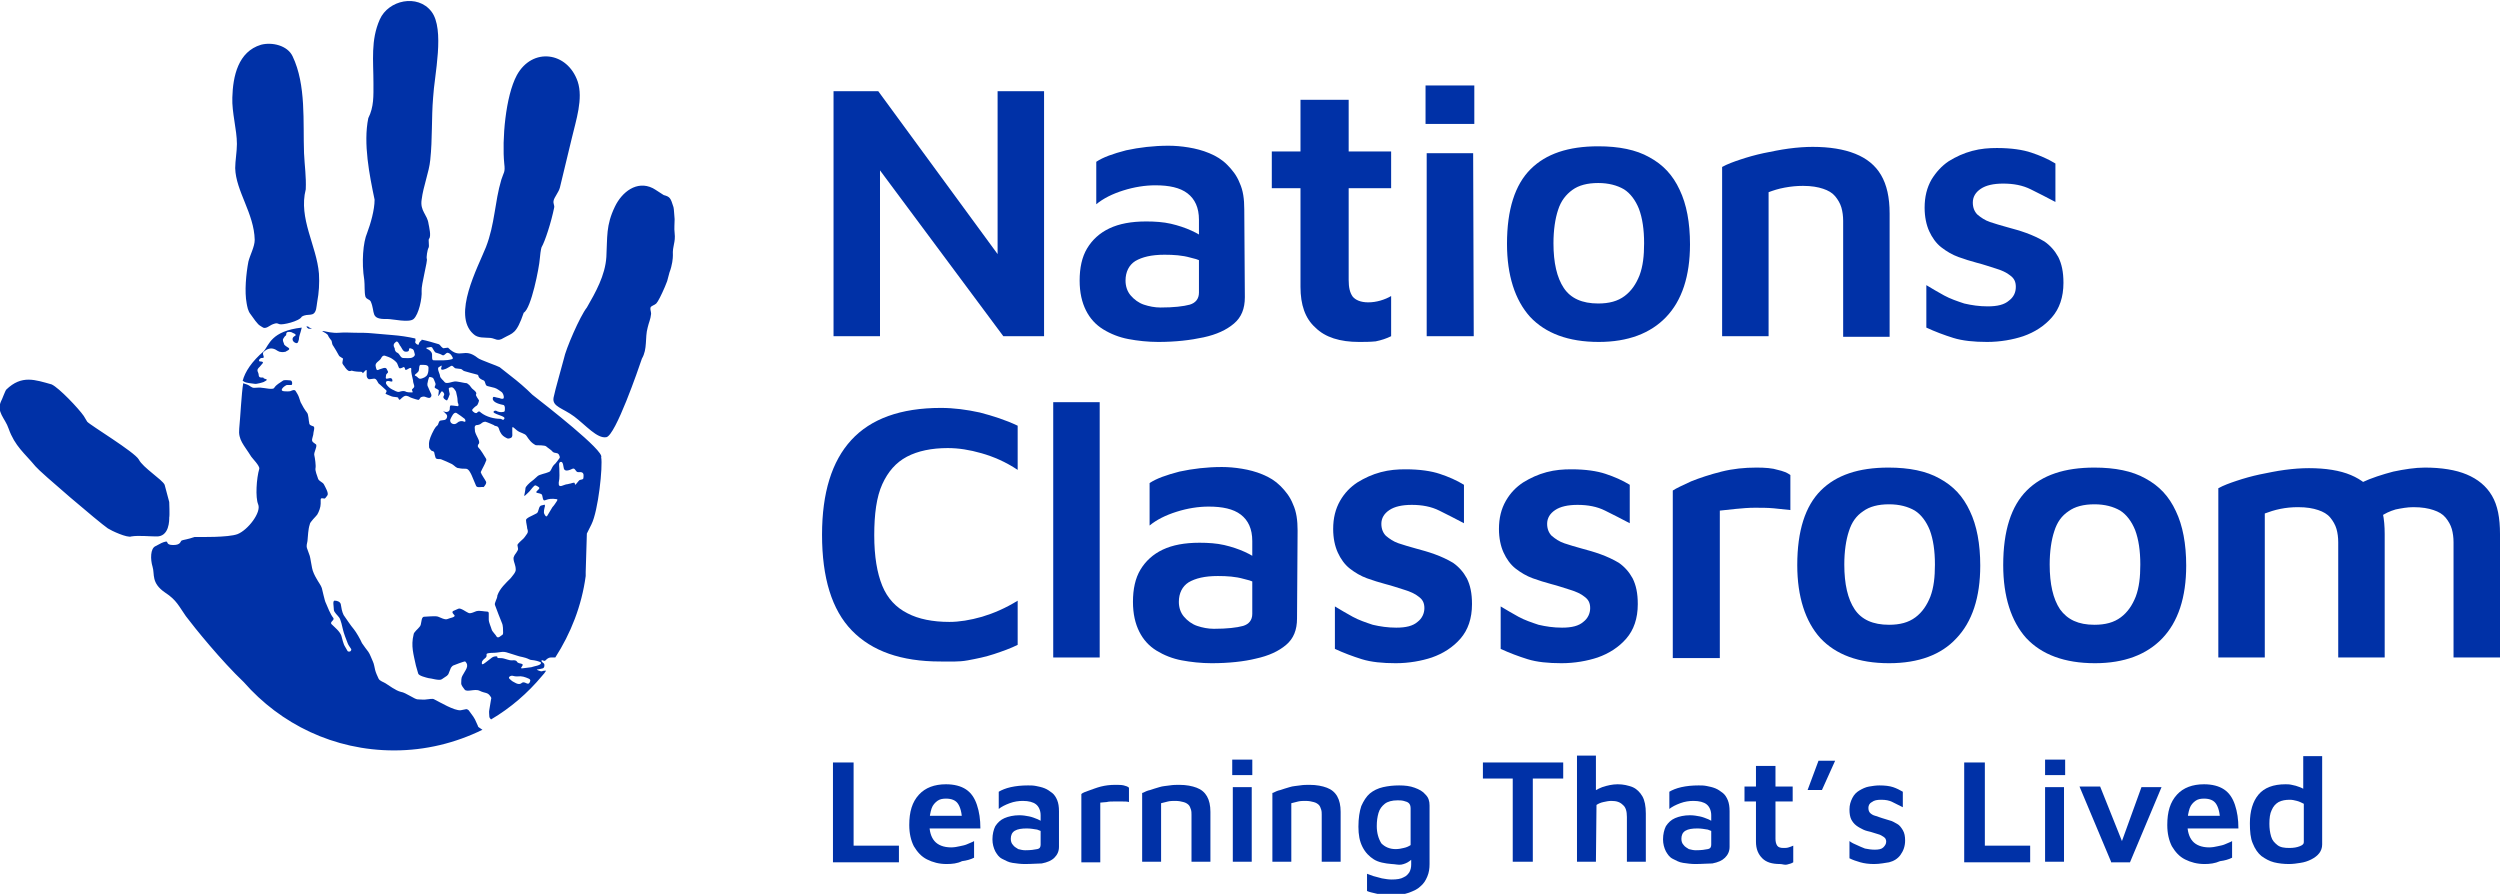 <svg width="179" height="64" viewBox="0 0 179 64" fill="none" xmlns="http://www.w3.org/2000/svg">
<g clip-path="url(#clip0_1310_1096)">
<path d="M59.64 61.7V54.593H61.118V60.549H64.363V61.741H59.64V61.7Z" fill="#0031A7"/>
<path d="M67.772 61.864C67.238 61.864 66.787 61.741 66.376 61.535C65.965 61.33 65.677 61.001 65.431 60.59C65.226 60.18 65.103 59.687 65.103 59.071C65.103 58.126 65.308 57.428 65.801 56.893C66.252 56.401 66.91 56.154 67.731 56.154C68.306 56.154 68.799 56.277 69.169 56.524C69.538 56.77 69.785 57.14 69.949 57.633C70.114 58.126 70.196 58.66 70.196 59.317H66.047L65.965 58.413H69.128L68.881 58.783C68.881 58.208 68.758 57.797 68.594 57.551C68.43 57.304 68.142 57.181 67.731 57.181C67.485 57.181 67.279 57.222 67.115 57.345C66.951 57.468 66.787 57.633 66.704 57.879C66.622 58.126 66.54 58.495 66.54 58.947C66.54 59.523 66.663 59.933 66.91 60.221C67.156 60.508 67.567 60.673 68.101 60.673C68.306 60.673 68.553 60.632 68.717 60.59C68.922 60.549 69.128 60.508 69.292 60.426C69.456 60.344 69.621 60.303 69.744 60.221V61.412C69.497 61.535 69.21 61.617 68.881 61.658C68.553 61.823 68.183 61.864 67.772 61.864Z" fill="#0031A7"/>
<path d="M73.359 61.864C73.071 61.864 72.784 61.823 72.496 61.782C72.209 61.741 72.003 61.617 71.757 61.494C71.51 61.371 71.387 61.166 71.264 60.96C71.141 60.714 71.059 60.426 71.059 60.098C71.059 59.728 71.141 59.399 71.264 59.153C71.428 58.906 71.634 58.701 71.921 58.578C72.209 58.454 72.578 58.372 72.989 58.372C73.236 58.372 73.482 58.413 73.687 58.454C73.893 58.495 74.098 58.578 74.303 58.66C74.468 58.742 74.632 58.824 74.755 58.906L74.837 59.646C74.673 59.563 74.509 59.481 74.262 59.399C74.016 59.358 73.769 59.317 73.523 59.317C73.153 59.317 72.866 59.358 72.66 59.481C72.455 59.605 72.373 59.81 72.373 60.056C72.373 60.221 72.414 60.385 72.537 60.508C72.619 60.632 72.784 60.714 72.907 60.796C73.071 60.837 73.236 60.878 73.4 60.878C73.811 60.878 74.057 60.837 74.262 60.796C74.468 60.755 74.509 60.632 74.509 60.467V58.372C74.509 58.044 74.386 57.756 74.18 57.592C73.975 57.428 73.646 57.345 73.236 57.345C72.948 57.345 72.619 57.386 72.291 57.51C71.962 57.633 71.716 57.756 71.51 57.92V56.688C71.716 56.565 72.003 56.442 72.373 56.359C72.743 56.277 73.153 56.236 73.605 56.236C73.811 56.236 73.975 56.236 74.18 56.277C74.386 56.318 74.591 56.359 74.796 56.442C75.002 56.524 75.166 56.647 75.33 56.77C75.495 56.894 75.618 57.099 75.7 57.304C75.782 57.51 75.823 57.756 75.823 58.085V60.632C75.823 60.96 75.7 61.207 75.495 61.412C75.289 61.617 75.002 61.741 74.591 61.823C74.344 61.823 73.893 61.864 73.359 61.864Z" fill="#0031A7"/>
<path d="M77.425 61.7V56.852C77.507 56.77 77.712 56.688 77.959 56.606C78.205 56.524 78.493 56.401 78.821 56.318C79.15 56.236 79.478 56.195 79.848 56.195C80.094 56.195 80.3 56.195 80.464 56.236C80.628 56.277 80.752 56.318 80.834 56.401V57.428C80.711 57.386 80.546 57.386 80.341 57.386C80.177 57.386 79.971 57.386 79.766 57.386C79.561 57.386 79.396 57.386 79.232 57.428C79.068 57.428 78.903 57.468 78.78 57.468V61.741H77.425V61.7Z" fill="#0031A7"/>
<path d="M81.82 56.77C81.984 56.688 82.148 56.606 82.353 56.565C82.559 56.483 82.764 56.442 83.011 56.359C83.257 56.277 83.504 56.277 83.75 56.236C83.996 56.195 84.243 56.195 84.448 56.195C84.941 56.195 85.352 56.277 85.68 56.401C86.009 56.524 86.255 56.729 86.42 57.017C86.584 57.304 86.666 57.674 86.666 58.126V61.7H85.311V58.331C85.311 58.208 85.311 58.085 85.27 57.962C85.229 57.838 85.188 57.715 85.106 57.633C85.023 57.551 84.9 57.468 84.736 57.428C84.572 57.386 84.407 57.345 84.161 57.345C83.996 57.345 83.791 57.345 83.627 57.386C83.463 57.428 83.298 57.468 83.134 57.51V61.7H81.778V56.77H81.82Z" fill="#0031A7"/>
<path d="M88.228 55.497V54.388H89.665V55.497H88.228ZM88.269 61.7V56.359H89.624V61.7H88.269Z" fill="#0031A7"/>
<path d="M91.144 56.77C91.308 56.688 91.472 56.606 91.678 56.565C91.883 56.483 92.088 56.442 92.335 56.359C92.581 56.277 92.828 56.277 93.074 56.236C93.32 56.195 93.567 56.195 93.772 56.195C94.265 56.195 94.676 56.277 95.005 56.401C95.333 56.524 95.58 56.729 95.744 57.017C95.908 57.304 95.99 57.674 95.99 58.126V61.7H94.635V58.331C94.635 58.208 94.635 58.085 94.594 57.962C94.553 57.838 94.512 57.715 94.43 57.633C94.347 57.551 94.224 57.468 94.06 57.428C93.896 57.386 93.731 57.345 93.485 57.345C93.32 57.345 93.115 57.345 92.951 57.386C92.787 57.428 92.622 57.468 92.458 57.51V61.7H91.103V56.77H91.144Z" fill="#0031A7"/>
<path d="M99.645 61.864C99.152 61.823 98.7 61.741 98.372 61.535C98.043 61.33 97.756 61.042 97.55 60.632C97.345 60.221 97.263 59.769 97.263 59.194C97.263 58.578 97.345 58.085 97.468 57.715C97.632 57.345 97.838 57.017 98.084 56.811C98.331 56.606 98.659 56.442 99.029 56.359C99.398 56.277 99.768 56.236 100.179 56.236C100.59 56.236 100.959 56.277 101.288 56.401C101.617 56.524 101.863 56.647 102.068 56.894C102.274 57.099 102.356 57.345 102.356 57.674V61.864C102.356 62.193 102.315 62.48 102.192 62.768C102.068 63.055 101.945 63.261 101.699 63.466C101.493 63.671 101.206 63.795 100.877 63.918C100.549 64.041 100.138 64.082 99.727 64.082C99.316 64.082 98.947 64.041 98.618 64C98.29 63.918 98.043 63.877 97.879 63.795V62.562C98.002 62.603 98.125 62.644 98.331 62.727C98.536 62.768 98.741 62.85 98.947 62.891C99.193 62.932 99.398 62.973 99.645 62.973C100.015 62.973 100.302 62.932 100.508 62.809C100.713 62.727 100.836 62.562 100.918 62.439C101 62.275 101.041 62.11 101.041 61.905V61.042L101.37 61.289C101.247 61.412 101.083 61.535 100.918 61.658C100.754 61.782 100.549 61.864 100.343 61.905C100.138 61.946 99.85 61.864 99.645 61.864ZM99.933 60.796C100.138 60.796 100.343 60.755 100.508 60.714C100.713 60.673 100.877 60.59 101 60.508V57.879C101 57.715 100.959 57.592 100.877 57.51C100.795 57.428 100.672 57.386 100.508 57.345C100.343 57.304 100.22 57.304 100.056 57.304C99.686 57.304 99.358 57.386 99.152 57.551C98.947 57.715 98.782 57.92 98.7 58.208C98.618 58.495 98.577 58.783 98.577 59.153C98.577 59.646 98.7 60.056 98.906 60.385C99.152 60.632 99.481 60.796 99.933 60.796Z" fill="#0031A7"/>
<path d="M108.312 61.7V55.743H106.176V54.593H111.926V55.743H109.749V61.7H108.312Z" fill="#0031A7"/>
<path d="M112.912 61.7V54.1H114.268V57.222L113.775 56.894C114.062 56.688 114.391 56.483 114.719 56.359C115.089 56.236 115.459 56.154 115.828 56.154C116.239 56.154 116.568 56.236 116.896 56.359C117.184 56.483 117.43 56.729 117.595 57.017C117.759 57.304 117.841 57.715 117.841 58.249V61.7H116.486V58.495C116.486 58.085 116.403 57.797 116.198 57.633C115.993 57.428 115.746 57.345 115.377 57.345C115.171 57.345 115.007 57.386 114.802 57.428C114.596 57.469 114.432 57.551 114.309 57.633L114.268 61.7H112.912Z" fill="#0031A7"/>
<path d="M121.374 61.864C121.086 61.864 120.799 61.823 120.511 61.782C120.224 61.741 120.018 61.617 119.772 61.494C119.525 61.371 119.402 61.166 119.279 60.96C119.156 60.714 119.073 60.426 119.073 60.098C119.073 59.728 119.156 59.399 119.279 59.153C119.443 58.906 119.648 58.701 119.936 58.578C120.224 58.454 120.593 58.372 121.004 58.372C121.25 58.372 121.497 58.413 121.702 58.454C121.908 58.495 122.113 58.578 122.318 58.66C122.483 58.742 122.647 58.824 122.77 58.906L122.852 59.646C122.688 59.563 122.524 59.481 122.277 59.399C122.031 59.358 121.784 59.317 121.538 59.317C121.168 59.317 120.881 59.358 120.675 59.481C120.47 59.605 120.388 59.81 120.388 60.056C120.388 60.221 120.429 60.385 120.552 60.508C120.634 60.632 120.799 60.714 120.922 60.796C121.086 60.837 121.25 60.878 121.415 60.878C121.825 60.878 122.072 60.837 122.277 60.796C122.483 60.755 122.524 60.632 122.524 60.467V58.372C122.524 58.044 122.4 57.756 122.195 57.592C121.99 57.428 121.661 57.345 121.25 57.345C120.963 57.345 120.634 57.386 120.306 57.51C119.977 57.633 119.731 57.756 119.525 57.92V56.688C119.731 56.565 120.018 56.442 120.388 56.359C120.757 56.277 121.168 56.236 121.62 56.236C121.825 56.236 121.99 56.236 122.195 56.277C122.4 56.318 122.606 56.359 122.811 56.442C123.017 56.524 123.181 56.647 123.345 56.77C123.509 56.894 123.633 57.099 123.715 57.304C123.797 57.51 123.838 57.756 123.838 58.085V60.632C123.838 60.96 123.715 61.207 123.509 61.412C123.304 61.617 123.017 61.741 122.606 61.823C122.318 61.823 121.866 61.864 121.374 61.864Z" fill="#0031A7"/>
<path d="M127.452 61.864C126.877 61.864 126.467 61.741 126.179 61.453C125.891 61.166 125.727 60.796 125.727 60.262V57.386H124.906V56.318H125.727V54.84H127.124V56.318H128.356V57.386H127.124V60.056C127.124 60.262 127.165 60.426 127.247 60.549C127.329 60.673 127.493 60.714 127.699 60.714C127.822 60.714 127.945 60.714 128.068 60.673C128.192 60.632 128.315 60.59 128.397 60.549V61.741C128.274 61.823 128.109 61.864 127.945 61.905C127.781 61.946 127.617 61.864 127.452 61.864Z" fill="#0031A7"/>
<path d="M129.424 56.565L130.204 54.47H131.395L130.451 56.565H129.424Z" fill="#0031A7"/>
<path d="M134.188 61.864C133.818 61.864 133.49 61.823 133.202 61.741C132.915 61.658 132.668 61.576 132.422 61.453V60.221C132.586 60.344 132.75 60.426 132.956 60.508C133.12 60.59 133.326 60.673 133.531 60.755C133.736 60.796 133.983 60.837 134.229 60.837C134.517 60.837 134.722 60.796 134.845 60.673C134.968 60.549 135.051 60.426 135.051 60.262C135.051 60.139 135.01 60.015 134.886 59.933C134.763 59.851 134.64 59.769 134.476 59.728C134.311 59.687 134.106 59.605 133.942 59.563C133.777 59.523 133.572 59.481 133.408 59.399C133.243 59.317 133.079 59.235 132.915 59.112C132.75 58.988 132.627 58.824 132.545 58.66C132.463 58.495 132.422 58.249 132.422 57.962C132.422 57.633 132.504 57.386 132.627 57.14C132.75 56.894 132.915 56.729 133.12 56.606C133.326 56.483 133.572 56.359 133.818 56.318C134.065 56.277 134.311 56.236 134.558 56.236C134.968 56.236 135.297 56.277 135.543 56.359C135.79 56.442 136.036 56.565 136.242 56.688V57.797C135.995 57.674 135.749 57.551 135.502 57.428C135.256 57.304 135.01 57.263 134.681 57.263C134.393 57.263 134.188 57.304 134.024 57.428C133.859 57.51 133.777 57.674 133.777 57.838C133.777 58.003 133.818 58.126 133.901 58.208C133.983 58.29 134.106 58.372 134.27 58.413C134.434 58.454 134.599 58.537 134.763 58.578C134.927 58.619 135.133 58.701 135.297 58.742C135.502 58.783 135.667 58.906 135.831 58.988C135.995 59.071 136.119 59.235 136.242 59.44C136.365 59.646 136.406 59.892 136.406 60.18C136.406 60.59 136.283 60.919 136.077 61.207C135.872 61.494 135.585 61.658 135.256 61.741C134.968 61.782 134.599 61.864 134.188 61.864Z" fill="#0031A7"/>
<path d="M140.637 61.7V54.593H142.115V60.549H145.36V61.741H140.637V61.7Z" fill="#0031A7"/>
<path d="M146.428 55.497V54.388H147.865V55.497H146.428ZM146.428 61.7V56.359H147.783V61.7H146.428Z" fill="#0031A7"/>
<path d="M151.152 61.7L148.893 56.318H150.371L152.096 60.632L151.768 60.673L153.329 56.359H154.766L152.507 61.741H151.152V61.7Z" fill="#0031A7"/>
<path d="M157.847 61.864C157.313 61.864 156.861 61.741 156.45 61.535C156.039 61.33 155.752 61.001 155.505 60.59C155.3 60.18 155.177 59.687 155.177 59.071C155.177 58.126 155.382 57.428 155.875 56.893C156.327 56.401 156.984 56.154 157.806 56.154C158.381 56.154 158.874 56.277 159.243 56.524C159.613 56.77 159.859 57.14 160.024 57.633C160.188 58.126 160.27 58.66 160.27 59.317H156.122L156.039 58.413H159.202L158.956 58.783C158.956 58.208 158.832 57.797 158.668 57.551C158.504 57.304 158.216 57.181 157.806 57.181C157.559 57.181 157.354 57.222 157.189 57.345C157.025 57.468 156.861 57.633 156.779 57.879C156.697 58.126 156.614 58.495 156.614 58.947C156.614 59.523 156.738 59.933 156.984 60.221C157.231 60.508 157.641 60.673 158.175 60.673C158.381 60.673 158.627 60.632 158.791 60.59C158.997 60.549 159.202 60.508 159.366 60.426C159.531 60.344 159.695 60.303 159.818 60.221V61.412C159.572 61.535 159.284 61.617 158.956 61.658C158.586 61.823 158.216 61.864 157.847 61.864Z" fill="#0031A7"/>
<path d="M163.885 61.864C163.515 61.864 163.145 61.823 162.817 61.741C162.488 61.658 162.201 61.494 161.913 61.289C161.667 61.083 161.461 60.796 161.297 60.385C161.133 60.015 161.092 59.523 161.092 58.947C161.092 58.085 161.297 57.386 161.708 56.894C162.119 56.401 162.776 56.154 163.638 56.154C163.762 56.154 163.926 56.154 164.09 56.195C164.296 56.236 164.46 56.277 164.665 56.359C164.871 56.442 165.035 56.524 165.199 56.688L164.912 57.14V54.141H166.267V60.467C166.267 60.714 166.185 60.919 166.062 61.083C165.939 61.248 165.733 61.412 165.487 61.535C165.24 61.658 164.994 61.741 164.706 61.782C164.46 61.823 164.172 61.864 163.885 61.864ZM163.926 60.714C164.213 60.714 164.46 60.673 164.665 60.59C164.871 60.508 164.953 60.426 164.953 60.303V57.551C164.788 57.468 164.624 57.386 164.46 57.345C164.296 57.304 164.131 57.263 163.967 57.263C163.638 57.263 163.392 57.304 163.145 57.428C162.94 57.551 162.776 57.715 162.653 58.003C162.529 58.249 162.488 58.578 162.488 58.988C162.488 59.317 162.529 59.605 162.612 59.892C162.694 60.18 162.858 60.344 163.063 60.508C163.269 60.673 163.556 60.714 163.926 60.714Z" fill="#0031A7"/>
<path d="M59.681 24.072V6.531H62.884L72.455 19.594L71.428 21.689V6.531H74.755V24.072H71.838L62.063 10.927L63.008 9.325V24.072H59.681Z" fill="#0031A7"/>
<path d="M82.929 24.483C82.189 24.483 81.45 24.401 80.793 24.277C80.136 24.154 79.52 23.908 78.986 23.579C78.452 23.25 78.041 22.799 77.754 22.223C77.466 21.648 77.302 20.95 77.302 20.087C77.302 19.184 77.466 18.403 77.836 17.787C78.205 17.171 78.739 16.678 79.438 16.349C80.136 16.02 80.998 15.856 82.066 15.856C82.682 15.856 83.299 15.897 83.832 16.02C84.367 16.144 84.859 16.308 85.311 16.514C85.763 16.719 86.092 16.924 86.379 17.171L86.626 19.019C86.256 18.773 85.804 18.567 85.229 18.444C84.654 18.28 84.038 18.239 83.381 18.239C82.436 18.239 81.779 18.403 81.286 18.691C80.834 18.978 80.588 19.471 80.588 20.087C80.588 20.498 80.711 20.868 80.957 21.155C81.204 21.443 81.532 21.689 81.902 21.813C82.272 21.936 82.682 22.018 83.093 22.018C84.038 22.018 84.736 21.936 85.188 21.813C85.599 21.689 85.845 21.402 85.845 20.95V15.733C85.845 14.87 85.558 14.254 85.024 13.843C84.49 13.433 83.709 13.268 82.724 13.268C81.984 13.268 81.204 13.392 80.423 13.638C79.643 13.884 78.986 14.213 78.493 14.624V11.584C78.986 11.255 79.684 11.009 80.629 10.762C81.573 10.557 82.6 10.434 83.668 10.434C84.12 10.434 84.613 10.475 85.106 10.557C85.599 10.639 86.092 10.762 86.585 10.968C87.077 11.173 87.488 11.42 87.858 11.79C88.227 12.159 88.556 12.57 88.761 13.104C89.008 13.638 89.09 14.254 89.09 14.994L89.131 21.279C89.131 22.1 88.885 22.716 88.351 23.168C87.817 23.62 87.118 23.949 86.174 24.154C85.229 24.359 84.161 24.483 82.929 24.483Z" fill="#0031A7"/>
<path d="M97.305 24.483C95.949 24.483 94.881 24.154 94.183 23.456C93.444 22.799 93.115 21.813 93.115 20.539V13.474H91.061V10.845H93.115V7.148H96.565V10.845H99.605V13.474H96.565V20.046C96.565 20.58 96.648 20.95 96.853 21.238C97.058 21.484 97.428 21.648 97.962 21.648C98.249 21.648 98.537 21.607 98.825 21.525C99.112 21.443 99.4 21.32 99.605 21.196V24.072C99.276 24.236 98.907 24.359 98.496 24.442C98.085 24.483 97.674 24.483 97.305 24.483Z" fill="#0031A7"/>
<path d="M102.069 8.873V6.121H105.561V8.873H102.069ZM102.151 24.072V10.968H105.478L105.52 24.072H102.151Z" fill="#0031A7"/>
<path d="M114.473 24.483C112.296 24.483 110.653 23.866 109.544 22.675C108.476 21.484 107.901 19.718 107.901 17.458C107.901 14.994 108.476 13.227 109.585 12.118C110.694 11.009 112.296 10.475 114.432 10.475C115.911 10.475 117.143 10.721 118.088 11.255C119.074 11.79 119.772 12.529 120.265 13.597C120.758 14.624 121.004 15.938 121.004 17.499C121.004 19.759 120.429 21.525 119.279 22.716C118.17 23.866 116.568 24.483 114.473 24.483ZM114.432 21.73C115.213 21.73 115.829 21.566 116.322 21.196C116.814 20.827 117.143 20.334 117.389 19.718C117.636 19.06 117.718 18.321 117.718 17.417C117.718 16.431 117.595 15.61 117.348 14.953C117.102 14.336 116.732 13.843 116.28 13.556C115.788 13.268 115.171 13.104 114.432 13.104C113.652 13.104 113.036 13.268 112.584 13.597C112.132 13.925 111.762 14.377 111.557 15.035C111.352 15.651 111.228 16.472 111.228 17.417C111.228 18.814 111.475 19.882 111.968 20.621C112.461 21.361 113.282 21.73 114.432 21.73Z" fill="#0031A7"/>
<path d="M123.304 11.954C123.673 11.748 124.125 11.584 124.618 11.42C125.111 11.255 125.686 11.091 126.261 10.968C126.877 10.845 127.452 10.721 128.068 10.639C128.684 10.557 129.259 10.516 129.793 10.516C130.985 10.516 132.011 10.68 132.833 11.009C133.654 11.338 134.27 11.831 134.681 12.529C135.092 13.227 135.297 14.131 135.297 15.281V24.113H131.97V15.815C131.97 15.486 131.929 15.158 131.847 14.87C131.765 14.583 131.601 14.295 131.395 14.049C131.19 13.802 130.902 13.638 130.533 13.515C130.163 13.392 129.711 13.309 129.095 13.309C128.643 13.309 128.233 13.35 127.781 13.433C127.329 13.515 126.959 13.638 126.631 13.761V24.072H123.304V11.954Z" fill="#0031A7"/>
<path d="M142.28 24.483C141.335 24.483 140.514 24.401 139.856 24.195C139.199 23.99 138.542 23.743 137.926 23.456V20.416C138.337 20.662 138.747 20.909 139.199 21.155C139.651 21.402 140.144 21.566 140.637 21.73C141.171 21.854 141.705 21.936 142.321 21.936C143.019 21.936 143.512 21.813 143.841 21.525C144.169 21.279 144.333 20.95 144.333 20.539C144.333 20.169 144.21 19.923 143.923 19.718C143.676 19.512 143.307 19.348 142.896 19.225C142.485 19.101 142.033 18.937 141.54 18.814C141.089 18.691 140.678 18.567 140.226 18.403C139.774 18.239 139.364 17.992 138.994 17.705C138.624 17.417 138.337 17.006 138.131 16.555C137.926 16.103 137.803 15.528 137.803 14.87C137.803 14.09 137.967 13.433 138.296 12.857C138.624 12.323 139.035 11.872 139.528 11.543C140.062 11.214 140.596 10.968 141.212 10.804C141.828 10.639 142.403 10.598 142.978 10.598C144.005 10.598 144.826 10.721 145.442 10.927C146.059 11.132 146.634 11.379 147.168 11.707V14.46C146.551 14.131 145.976 13.843 145.401 13.556C144.826 13.268 144.169 13.145 143.43 13.145C142.732 13.145 142.198 13.268 141.828 13.515C141.458 13.761 141.253 14.09 141.253 14.501C141.253 14.87 141.376 15.158 141.582 15.363C141.828 15.569 142.115 15.774 142.485 15.897C142.855 16.02 143.266 16.144 143.717 16.267C144.169 16.39 144.621 16.514 145.073 16.678C145.525 16.842 145.976 17.047 146.387 17.294C146.798 17.581 147.127 17.951 147.373 18.403C147.619 18.896 147.743 19.471 147.743 20.252C147.743 21.279 147.455 22.1 146.921 22.716C146.387 23.332 145.689 23.784 144.867 24.072C144.128 24.318 143.224 24.483 142.28 24.483Z" fill="#0031A7"/>
<path d="M67.32 47.363C64.527 47.363 62.432 46.624 60.994 45.145C59.557 43.666 58.858 41.366 58.858 38.285C58.858 35.286 59.557 33.027 60.953 31.507C62.35 29.987 64.486 29.207 67.361 29.207C68.305 29.207 69.209 29.33 70.154 29.535C71.098 29.782 72.002 30.069 72.865 30.48V33.643C72.002 33.068 71.139 32.698 70.277 32.452C69.414 32.205 68.634 32.082 67.854 32.082C66.704 32.082 65.718 32.288 64.937 32.698C64.157 33.109 63.582 33.766 63.171 34.67C62.76 35.574 62.596 36.806 62.596 38.326C62.596 39.846 62.801 41.037 63.171 41.941C63.541 42.845 64.157 43.502 64.978 43.913C65.759 44.324 66.786 44.529 67.977 44.529C68.675 44.529 69.456 44.406 70.318 44.159C71.139 43.913 72.002 43.543 72.865 43.009V46.172C72.372 46.419 71.797 46.624 71.181 46.829C70.564 47.035 69.948 47.158 69.291 47.281C68.634 47.404 67.936 47.363 67.32 47.363Z" fill="#0031A7"/>
<path d="M78.738 47.076H75.411V28.796H78.738V47.076Z" fill="#0031A7"/>
<path d="M86.747 47.486C86.008 47.486 85.269 47.404 84.611 47.281C83.954 47.158 83.338 46.911 82.804 46.583C82.27 46.254 81.859 45.802 81.572 45.227C81.284 44.652 81.12 43.954 81.12 43.091C81.12 42.187 81.284 41.407 81.654 40.791C82.024 40.175 82.558 39.682 83.256 39.353C83.954 39.024 84.817 38.86 85.885 38.86C86.501 38.86 87.117 38.901 87.651 39.024C88.185 39.148 88.678 39.312 89.129 39.517C89.581 39.723 89.91 39.928 90.197 40.175L90.444 42.023C90.074 41.777 89.622 41.571 89.047 41.448C88.472 41.284 87.856 41.243 87.199 41.243C86.254 41.243 85.597 41.407 85.104 41.694C84.653 41.982 84.406 42.475 84.406 43.091C84.406 43.502 84.529 43.872 84.776 44.159C85.022 44.447 85.351 44.693 85.72 44.816C86.09 44.94 86.501 45.022 86.912 45.022C87.856 45.022 88.555 44.94 89.006 44.816C89.417 44.693 89.663 44.406 89.663 43.954V38.737C89.663 37.874 89.376 37.258 88.842 36.847C88.308 36.437 87.528 36.272 86.542 36.272C85.802 36.272 85.022 36.395 84.242 36.642C83.461 36.888 82.804 37.217 82.311 37.628V34.588C82.804 34.259 83.502 34.013 84.447 33.766C85.392 33.561 86.419 33.438 87.487 33.438C87.938 33.438 88.431 33.479 88.924 33.561C89.417 33.643 89.91 33.766 90.403 33.972C90.896 34.177 91.306 34.424 91.676 34.793C92.046 35.163 92.374 35.574 92.58 36.108C92.826 36.642 92.908 37.258 92.908 37.997L92.867 44.282C92.867 45.104 92.621 45.72 92.087 46.172C91.553 46.624 90.855 46.953 89.91 47.158C89.088 47.363 87.98 47.486 86.747 47.486Z" fill="#0031A7"/>
<path d="M99.932 47.486C98.988 47.486 98.166 47.404 97.509 47.199C96.852 46.994 96.195 46.747 95.579 46.46V43.42C95.989 43.666 96.4 43.913 96.852 44.159C97.304 44.406 97.796 44.57 98.289 44.734C98.823 44.858 99.357 44.94 99.973 44.94C100.672 44.94 101.165 44.816 101.493 44.529C101.822 44.282 101.986 43.913 101.986 43.543C101.986 43.173 101.863 42.927 101.575 42.721C101.329 42.516 100.959 42.352 100.548 42.228C100.138 42.105 99.686 41.941 99.193 41.818C98.741 41.694 98.33 41.571 97.879 41.407C97.427 41.243 97.016 40.996 96.646 40.709C96.277 40.421 95.989 40.01 95.784 39.558C95.579 39.107 95.455 38.532 95.455 37.874C95.455 37.094 95.62 36.437 95.948 35.861C96.277 35.286 96.688 34.876 97.18 34.547C97.714 34.218 98.248 33.972 98.864 33.807C99.481 33.643 100.056 33.602 100.631 33.602C101.657 33.602 102.479 33.725 103.095 33.931C103.711 34.136 104.286 34.383 104.82 34.711V37.463C104.204 37.135 103.629 36.847 103.054 36.56C102.479 36.272 101.822 36.149 101.082 36.149C100.384 36.149 99.85 36.272 99.481 36.519C99.111 36.765 98.905 37.094 98.905 37.505C98.905 37.874 99.029 38.162 99.234 38.367C99.481 38.572 99.768 38.778 100.138 38.901C100.507 39.024 100.918 39.148 101.37 39.271C101.822 39.394 102.274 39.517 102.725 39.682C103.177 39.846 103.629 40.051 104.04 40.298C104.45 40.585 104.779 40.955 105.025 41.407C105.272 41.9 105.395 42.475 105.395 43.255C105.395 44.282 105.108 45.104 104.574 45.72C104.04 46.336 103.341 46.788 102.52 47.076C101.781 47.322 100.877 47.486 99.932 47.486Z" fill="#0031A7"/>
<path d="M111.802 47.486C110.858 47.486 110.036 47.404 109.379 47.199C108.722 46.994 108.065 46.747 107.448 46.46V43.42C107.859 43.666 108.27 43.913 108.722 44.159C109.174 44.406 109.666 44.57 110.159 44.734C110.693 44.858 111.227 44.94 111.843 44.94C112.542 44.94 113.034 44.816 113.363 44.529C113.692 44.282 113.856 43.913 113.856 43.543C113.856 43.173 113.733 42.927 113.445 42.721C113.199 42.516 112.829 42.352 112.418 42.228C112.008 42.105 111.556 41.941 111.063 41.818C110.611 41.694 110.2 41.571 109.749 41.407C109.297 41.243 108.886 40.996 108.516 40.709C108.147 40.421 107.859 40.01 107.654 39.558C107.448 39.107 107.325 38.532 107.325 37.874C107.325 37.094 107.489 36.437 107.818 35.861C108.147 35.286 108.557 34.876 109.05 34.547C109.584 34.218 110.118 33.972 110.734 33.807C111.35 33.643 111.925 33.602 112.501 33.602C113.527 33.602 114.349 33.725 114.965 33.931C115.581 34.136 116.156 34.383 116.69 34.711V37.463C116.074 37.135 115.499 36.847 114.924 36.56C114.349 36.272 113.692 36.149 112.952 36.149C112.254 36.149 111.72 36.272 111.35 36.519C110.981 36.765 110.775 37.094 110.775 37.505C110.775 37.874 110.899 38.162 111.104 38.367C111.35 38.572 111.638 38.778 112.008 38.901C112.377 39.024 112.788 39.148 113.24 39.271C113.692 39.394 114.143 39.517 114.595 39.682C115.047 39.846 115.499 40.051 115.91 40.298C116.32 40.585 116.649 40.955 116.895 41.407C117.142 41.9 117.265 42.475 117.265 43.255C117.265 44.282 116.978 45.104 116.444 45.72C115.91 46.336 115.211 46.788 114.39 47.076C113.651 47.322 112.747 47.486 111.802 47.486Z" fill="#0031A7"/>
<path d="M119.771 47.076V35.122C120.017 34.958 120.469 34.752 121.085 34.465C121.701 34.218 122.44 33.972 123.262 33.766C124.083 33.561 124.905 33.479 125.767 33.479C126.383 33.479 126.917 33.52 127.287 33.643C127.657 33.725 127.985 33.849 128.191 34.013V36.519C127.821 36.477 127.451 36.437 127 36.395C126.548 36.354 126.096 36.354 125.644 36.354C125.192 36.354 124.74 36.395 124.289 36.437C123.878 36.477 123.467 36.519 123.139 36.56V47.117H119.771V47.076Z" fill="#0031A7"/>
<path d="M135.255 47.486C133.079 47.486 131.436 46.87 130.327 45.679C129.259 44.488 128.684 42.721 128.684 40.462C128.684 37.997 129.259 36.231 130.368 35.122C131.477 34.013 133.079 33.479 135.214 33.479C136.693 33.479 137.925 33.725 138.87 34.259C139.856 34.793 140.554 35.533 141.047 36.601C141.54 37.628 141.786 38.942 141.786 40.503C141.786 42.763 141.211 44.529 140.061 45.72C138.993 46.87 137.391 47.486 135.255 47.486ZM135.255 44.734C136.036 44.734 136.652 44.57 137.145 44.2C137.638 43.831 137.966 43.338 138.213 42.721C138.459 42.064 138.541 41.325 138.541 40.421C138.541 39.435 138.418 38.614 138.172 37.956C137.925 37.34 137.556 36.847 137.104 36.56C136.611 36.272 135.995 36.108 135.255 36.108C134.475 36.108 133.859 36.272 133.407 36.601C132.914 36.929 132.586 37.381 132.38 38.038C132.175 38.655 132.052 39.476 132.052 40.421C132.052 41.818 132.298 42.886 132.791 43.625C133.284 44.365 134.105 44.734 135.255 44.734Z" fill="#0031A7"/>
<path d="M150.001 47.486C147.824 47.486 146.181 46.87 145.072 45.679C144.005 44.488 143.43 42.721 143.43 40.462C143.43 37.997 144.005 36.231 145.114 35.122C146.223 34.013 147.824 33.479 149.96 33.479C151.439 33.479 152.671 33.725 153.616 34.259C154.602 34.793 155.3 35.533 155.793 36.601C156.286 37.628 156.532 38.942 156.532 40.503C156.532 42.763 155.957 44.529 154.807 45.72C153.698 46.87 152.096 47.486 150.001 47.486ZM149.96 44.734C150.741 44.734 151.357 44.57 151.85 44.2C152.343 43.831 152.671 43.338 152.918 42.721C153.164 42.064 153.246 41.325 153.246 40.421C153.246 39.435 153.123 38.614 152.877 37.956C152.63 37.34 152.26 36.847 151.809 36.56C151.316 36.272 150.7 36.108 149.96 36.108C149.18 36.108 148.564 36.272 148.112 36.601C147.619 36.929 147.29 37.381 147.085 38.038C146.88 38.655 146.757 39.476 146.757 40.421C146.757 41.818 147.003 42.886 147.496 43.625C148.03 44.365 148.81 44.734 149.96 44.734Z" fill="#0031A7"/>
<path d="M170.744 38.244V47.076H167.417V38.819C167.417 38.49 167.376 38.162 167.293 37.874C167.211 37.587 167.047 37.299 166.842 37.053C166.636 36.806 166.349 36.642 165.979 36.519C165.609 36.395 165.158 36.313 164.542 36.313C164.09 36.313 163.679 36.354 163.268 36.437C162.857 36.519 162.488 36.642 162.159 36.765V47.076H158.832V34.958C159.202 34.752 159.654 34.588 160.147 34.424C160.639 34.259 161.215 34.095 161.79 33.972C162.406 33.849 162.981 33.725 163.597 33.643C164.213 33.561 164.788 33.52 165.322 33.52C166.513 33.52 167.54 33.684 168.32 34.013C169.101 34.342 169.717 34.834 170.128 35.533C170.579 36.231 170.744 37.135 170.744 38.244ZM167.17 35.738C167.745 35.245 168.361 34.876 169.101 34.547C169.799 34.218 170.579 33.972 171.36 33.766C172.14 33.602 172.921 33.479 173.619 33.479C174.81 33.479 175.837 33.643 176.617 33.972C177.398 34.3 178.014 34.793 178.424 35.492C178.835 36.19 179 37.094 179 38.244V47.076H175.673V38.819C175.673 38.49 175.631 38.162 175.549 37.874C175.467 37.587 175.303 37.299 175.097 37.053C174.892 36.806 174.605 36.642 174.235 36.519C173.865 36.395 173.413 36.313 172.797 36.313C172.346 36.313 171.935 36.395 171.524 36.477C171.113 36.601 170.744 36.765 170.415 37.012L167.17 35.738Z" fill="#0031A7"/>
<path d="M12.117 37.053C12.158 36.929 12.117 35.944 12.117 35.944L11.788 34.711C11.624 34.342 10.227 33.479 9.94 32.904C9.652 32.37 6.448 30.439 6.243 30.193C6.243 30.193 6.038 29.864 5.997 29.782C5.627 29.248 4.23 27.769 3.697 27.523C2.505 27.194 1.561 26.824 0.452 27.892C0.37 27.974 0.123 28.673 0.082 28.714C-0.288 29.494 0.37 29.946 0.616 30.686C1.068 31.959 1.766 32.452 2.546 33.397C2.875 33.807 7.065 37.381 7.722 37.833C7.968 37.997 9.118 38.532 9.406 38.408C9.899 38.326 10.72 38.408 11.131 38.408C12.158 38.49 12.117 37.176 12.117 37.053ZM48.303 16.678C48.262 16.349 48.303 16.02 48.303 15.692C48.262 15.281 48.262 14.994 48.221 14.829C48.015 14.172 47.974 14.09 47.522 13.967C47.44 13.925 46.906 13.556 46.742 13.474C45.592 12.899 44.524 13.761 44.031 14.788C43.374 16.144 43.497 16.965 43.415 18.403C43.333 19.718 42.635 20.95 42.019 22.018C41.526 22.634 40.499 25.017 40.376 25.674C40.211 26.331 39.759 27.851 39.636 28.467C39.513 29.125 40.293 29.207 41.115 29.823C41.936 30.439 42.758 31.425 43.415 31.302C44.072 31.178 45.715 26.413 45.962 25.674C46.372 24.976 46.167 24.195 46.372 23.456C46.454 23.086 46.578 22.881 46.619 22.47C46.619 22.305 46.537 22.141 46.578 22.018C46.619 21.895 46.865 21.854 46.988 21.73C47.112 21.607 47.358 21.114 47.605 20.539C47.687 20.334 47.687 20.334 47.769 20.128C47.81 20.005 47.892 19.635 47.933 19.512C48.139 18.978 48.179 18.485 48.179 18.28C48.139 17.581 48.385 17.376 48.303 16.678ZM26.082 20.046C26.123 20.375 26.082 20.95 26.164 21.238C26.246 21.443 26.41 21.402 26.534 21.566C26.903 22.347 26.451 22.881 27.725 22.84C28.136 22.84 29.285 23.127 29.614 22.84C29.984 22.511 30.23 21.361 30.189 20.827C30.148 20.416 30.641 18.65 30.559 18.526C30.518 18.444 30.6 17.869 30.682 17.746C30.764 17.623 30.641 17.171 30.723 17.089C30.887 16.924 30.723 16.226 30.682 16.02C30.6 15.363 30.066 15.117 30.189 14.295C30.312 13.309 30.723 12.323 30.805 11.461C30.97 9.941 30.887 8.462 31.011 6.983C31.093 5.422 31.873 2.095 30.887 0.822C29.902 -0.452 27.807 1.39326e-06 27.191 1.397C26.534 2.875 26.739 4.354 26.739 5.956C26.739 6.86 26.78 7.641 26.369 8.462C26 10.27 26.451 12.529 26.821 14.295C26.821 15.035 26.534 16.02 26.287 16.678C26 17.335 25.876 18.773 26.082 20.046ZM35.118 24.195C35.488 24.236 35.611 24.483 36.063 24.195C36.72 23.825 36.966 23.949 37.5 22.388C38.034 22.1 38.609 19.142 38.65 18.526C38.65 18.403 38.733 17.787 38.774 17.705C39.02 17.294 39.472 15.897 39.677 14.87C39.718 14.706 39.595 14.583 39.636 14.377C39.677 14.131 40.006 13.761 40.088 13.433C40.376 12.241 40.663 11.05 40.95 9.859C41.238 8.626 41.772 7.065 41.361 5.833C40.622 3.697 38.116 3.368 37.007 5.381C36.186 6.901 35.94 10.023 36.104 11.707C36.186 12.365 36.063 12.323 35.898 12.857C35.406 14.501 35.447 16.02 34.789 17.705C34.214 19.142 32.366 22.552 33.886 23.908C34.214 24.236 34.707 24.154 35.118 24.195ZM16.84 12.036C16.881 13.679 18.196 15.281 18.237 17.171C18.237 17.664 17.908 18.239 17.785 18.732C17.621 19.594 17.497 20.868 17.662 21.73C17.703 21.936 17.744 22.264 17.949 22.511C18.524 23.332 18.524 23.25 18.771 23.415C19.017 23.62 19.305 23.291 19.551 23.209C19.797 23.127 19.797 23.127 20.003 23.209C20.208 23.291 21.44 23.004 21.605 22.675C22.056 22.388 22.467 22.757 22.632 22.141C22.632 22.059 22.673 21.977 22.673 21.895C22.673 21.813 22.714 21.689 22.714 21.607C22.837 20.95 22.878 20.293 22.837 19.594C22.673 17.581 21.358 15.651 21.892 13.556C21.933 12.652 21.81 11.872 21.769 10.968C21.687 8.75 21.933 6.08 20.948 4.026C20.578 3.245 19.469 2.999 18.689 3.204C17.046 3.697 16.676 5.463 16.635 6.983C16.594 8.051 16.963 9.284 16.963 10.311C16.963 10.845 16.84 11.543 16.84 12.036ZM20.948 24.277C20.948 24.442 21.071 24.524 21.194 24.565C21.358 24.606 21.358 24.401 21.399 24.318C21.399 24.072 21.523 23.825 21.564 23.62C21.564 23.579 21.605 23.497 21.605 23.456C19.428 23.702 19.264 24.688 18.894 25.14C18.031 25.879 17.538 26.619 17.374 27.276C17.415 27.276 17.415 27.276 17.456 27.317C17.662 27.44 17.99 27.44 18.237 27.481C18.319 27.523 18.935 27.358 18.935 27.317C19.017 27.276 19.181 27.194 19.058 27.153C18.976 27.112 18.853 27.112 18.853 27.029H18.689C18.524 27.029 18.524 26.865 18.524 26.865C18.524 26.783 18.483 26.66 18.442 26.578C18.401 26.454 18.483 26.372 18.606 26.249C18.647 26.208 18.812 26.003 18.812 26.003C18.894 25.879 18.647 25.879 18.606 25.879C18.442 25.838 18.647 25.592 18.771 25.633C19.058 25.633 18.689 25.345 18.894 25.181C19.058 25.017 19.346 24.893 19.592 24.976C19.756 25.017 19.797 25.099 20.003 25.181C20.208 25.222 20.249 25.222 20.455 25.181C20.496 25.14 20.619 25.099 20.66 25.058C20.824 24.934 20.537 24.852 20.455 24.77C20.414 24.729 20.331 24.688 20.331 24.606C20.29 24.483 20.208 24.359 20.29 24.236C20.29 24.236 20.414 24.031 20.455 24.031C20.496 24.031 20.496 23.908 20.496 23.908C20.496 23.743 20.701 23.743 20.865 23.784C20.989 23.866 21.235 23.908 21.153 24.031C20.989 24.113 20.948 24.195 20.948 24.277ZM38.116 28.262C37.623 27.769 37.09 27.317 36.556 26.906C36.432 26.824 35.898 26.372 35.775 26.29C35.652 26.208 34.338 25.756 34.214 25.633C33.188 24.811 32.982 25.797 32.079 24.893C31.996 24.893 31.791 24.934 31.75 24.934C31.709 24.934 31.586 24.811 31.586 24.811C31.545 24.77 31.503 24.688 31.421 24.647C31.011 24.524 30.6 24.401 30.189 24.318V24.359C30.066 24.442 29.984 24.565 29.984 24.647C29.984 24.77 29.655 24.565 29.737 24.442C29.778 24.401 29.737 24.318 29.737 24.236C29.203 24.113 28.628 24.031 28.094 23.99C27.602 23.949 27.15 23.908 26.657 23.866C26.246 23.825 25.835 23.825 25.425 23.825C24.891 23.825 24.808 23.784 24.274 23.825C23.823 23.866 23.371 23.743 23.166 23.702C23.125 23.702 23.083 23.702 23.042 23.702C23.083 23.702 23.125 23.743 23.125 23.743C23.248 23.825 23.453 23.908 23.494 24.031C23.535 24.154 23.658 24.277 23.741 24.401C23.782 24.565 23.782 24.688 23.864 24.77C23.987 24.976 24.151 25.222 24.274 25.469C24.274 25.51 24.521 25.633 24.562 25.674C24.562 25.715 24.521 25.92 24.521 25.92C24.48 26.085 24.644 26.167 24.726 26.331C24.891 26.537 24.973 26.619 25.178 26.537L25.343 26.578C25.548 26.619 25.835 26.619 25.835 26.619C25.918 26.619 25.959 26.66 25.959 26.701C25.959 26.742 26 26.701 26.041 26.66C26.041 26.66 26.205 26.454 26.246 26.495C26.287 26.742 26.164 27.029 26.41 27.153C26.739 27.153 26.862 26.988 27.026 27.317C27.068 27.399 27.109 27.481 27.191 27.523L27.643 27.933C27.725 28.015 27.643 28.098 27.602 28.18C27.602 28.221 27.971 28.344 28.053 28.385C28.136 28.426 28.464 28.426 28.505 28.467C28.546 28.59 28.587 28.673 28.669 28.59C28.793 28.467 28.957 28.303 29.121 28.344C29.121 28.344 29.285 28.385 29.327 28.426C29.368 28.467 29.778 28.59 29.778 28.59C29.82 28.59 29.902 28.632 29.943 28.632C30.066 28.632 30.066 28.426 30.189 28.426C30.271 28.385 30.395 28.385 30.477 28.426C30.6 28.467 30.764 28.549 30.846 28.426C30.97 28.303 30.805 28.098 30.764 27.974C30.723 27.892 30.682 27.769 30.641 27.687C30.6 27.646 30.6 27.523 30.6 27.481C30.6 27.481 30.682 26.988 30.764 26.988C30.805 26.988 30.97 27.029 31.011 27.071C31.052 27.112 31.175 27.44 31.175 27.44C31.216 27.646 31.093 27.605 31.134 27.769C31.175 27.81 31.421 27.892 31.421 27.974C31.421 28.056 31.38 28.303 31.38 28.303C31.339 28.508 31.586 28.056 31.586 28.056C31.627 28.015 31.668 28.015 31.709 28.056C31.791 28.139 31.832 28.221 31.791 28.303L31.75 28.385C31.709 28.508 31.873 28.632 31.996 28.673C32.038 28.673 32.202 28.262 32.202 28.221C32.202 28.18 32.079 27.769 32.161 27.769C32.325 27.728 32.366 27.687 32.489 27.81C32.489 27.81 32.654 28.015 32.654 28.056C32.654 28.098 32.736 28.385 32.736 28.426C32.777 28.59 32.736 28.796 32.818 28.919C32.818 28.919 32.859 29.083 32.777 29.083C32.695 29.083 32.284 29.001 32.243 29.042C32.202 29.083 32.202 29.289 32.202 29.289C32.202 29.494 31.914 29.576 31.709 29.412C31.668 29.371 31.668 29.371 31.709 29.412L31.955 29.659C32.079 29.782 31.996 30.028 31.832 30.069L31.545 30.11C31.38 30.151 31.421 30.398 31.298 30.48C31.134 30.603 31.011 30.891 30.928 31.055C30.764 31.425 30.682 31.63 30.723 32.041C30.723 32.082 30.887 32.288 30.928 32.288C30.97 32.288 31.093 32.329 31.093 32.411C31.093 32.452 31.175 32.739 31.175 32.739C31.216 32.945 31.503 32.822 31.627 32.904C31.75 32.945 32.202 33.15 32.366 33.232C32.572 33.356 32.654 33.52 32.859 33.52C33.023 33.561 33.188 33.561 33.352 33.561C33.557 33.561 33.681 33.849 33.763 34.013L34.091 34.793C34.173 34.958 34.502 34.834 34.625 34.876C34.707 34.793 34.872 34.588 34.789 34.465C34.707 34.3 34.461 33.972 34.42 33.807C34.543 33.52 34.707 33.273 34.789 33.027C34.831 32.986 34.831 32.863 34.789 32.822C34.666 32.616 34.42 32.205 34.255 32.041C34.173 31.959 34.214 31.836 34.297 31.753C34.379 31.548 34.091 31.22 34.009 30.891C34.009 30.686 33.927 30.521 34.091 30.439C34.214 30.439 34.379 30.398 34.461 30.316C34.461 30.316 34.584 30.193 34.748 30.193C34.913 30.234 35.364 30.439 35.364 30.439C35.364 30.48 35.57 30.521 35.57 30.521C35.734 30.562 35.734 30.809 35.816 30.932C35.94 31.178 36.063 31.261 36.309 31.384C36.391 31.425 36.515 31.384 36.597 31.343C36.72 31.261 36.679 31.096 36.679 30.973V30.644C36.679 30.48 36.843 30.686 37.007 30.809C37.254 31.014 37.583 31.014 37.706 31.22C37.87 31.466 38.034 31.712 38.363 31.877C38.486 31.877 39.02 31.877 39.102 31.959C39.184 32.041 39.513 32.246 39.554 32.329C39.718 32.493 39.883 32.37 40.006 32.534C40.047 32.616 40.129 32.739 40.047 32.822C40.047 32.822 39.759 33.232 39.677 33.273C39.472 33.479 39.472 33.766 39.267 33.807C39.102 33.89 38.609 33.972 38.486 34.095C38.363 34.218 38.075 34.465 37.952 34.547C37.952 34.547 37.623 34.834 37.623 34.958C37.623 35.081 37.541 35.451 37.541 35.451C37.541 35.492 37.541 35.533 37.583 35.492C37.665 35.41 37.911 35.204 37.993 35.081C37.993 35.081 38.24 34.752 38.322 34.752C38.404 34.752 38.568 34.876 38.568 34.876C38.774 34.999 38.24 35.204 38.445 35.286C38.568 35.327 38.774 35.327 38.815 35.451C38.856 35.533 38.856 35.902 39.02 35.82C39.349 35.697 39.513 35.697 39.842 35.738C39.924 35.738 39.924 35.779 39.883 35.861C39.8 35.985 39.677 36.19 39.554 36.313L39.184 36.929C39.102 37.053 39.02 36.888 38.979 36.806C38.897 36.683 38.979 36.395 39.02 36.231C39.02 36.149 38.979 36.108 38.938 36.149L38.774 36.19C38.527 36.231 38.609 36.683 38.404 36.765C38.116 36.929 37.623 37.094 37.665 37.258C37.665 37.422 37.747 37.71 37.747 37.833C37.788 37.956 37.829 38.08 37.747 38.203C37.665 38.326 37.5 38.572 37.377 38.655C37.377 38.655 37.048 38.942 37.048 39.024C37.048 39.066 37.09 39.271 37.09 39.271C37.131 39.435 36.843 39.682 36.802 39.846C36.72 39.969 36.802 40.216 36.843 40.339C36.884 40.462 36.925 40.626 36.925 40.75C36.966 40.955 36.679 41.243 36.556 41.407C36.227 41.736 35.775 42.146 35.611 42.639C35.611 42.886 35.364 43.173 35.447 43.338C35.529 43.584 35.857 44.406 35.94 44.611C36.022 44.775 36.022 45.104 36.022 45.309C36.022 45.392 35.981 45.474 35.94 45.474C35.857 45.515 35.693 45.72 35.57 45.597C35.488 45.433 35.241 45.227 35.2 45.063C35.159 44.899 34.995 44.57 34.995 44.365V43.913C34.995 43.831 34.954 43.789 34.872 43.789C34.707 43.789 34.338 43.707 34.173 43.748C34.05 43.748 33.681 43.995 33.516 43.872C33.393 43.831 32.982 43.502 32.818 43.584L32.448 43.748C32.325 43.831 32.448 43.954 32.53 44.036C32.654 44.2 32.202 44.241 32.038 44.324C31.873 44.406 31.503 44.2 31.38 44.159C31.216 44.077 30.559 44.159 30.354 44.159C30.107 44.2 30.23 44.734 30.025 44.899C29.943 45.022 29.614 45.268 29.614 45.433C29.409 46.254 29.614 46.87 29.778 47.651C29.82 47.815 29.902 48.062 29.943 48.226C29.984 48.39 30.518 48.514 30.682 48.555C30.846 48.555 31.462 48.76 31.627 48.637C31.75 48.555 31.873 48.472 31.996 48.39C32.038 48.349 32.12 48.267 32.12 48.226L32.284 47.815C32.325 47.774 32.366 47.692 32.448 47.651C32.448 47.651 33.27 47.322 33.311 47.363C33.639 47.692 33.311 47.98 33.105 48.39C33.023 48.514 33.023 48.76 33.023 48.924C33.023 49.089 33.188 49.253 33.27 49.376C33.434 49.581 34.009 49.294 34.338 49.458C34.748 49.664 34.913 49.54 35.118 49.869C35.159 49.91 35.2 49.992 35.159 50.075L35.036 50.814C34.995 50.978 35.036 51.142 35.036 51.307C35.036 51.389 35.118 51.471 35.159 51.512C36.556 50.691 37.788 49.623 38.815 48.39C38.938 48.267 39.02 48.144 39.102 48.02C39.02 48.02 38.897 48.02 38.815 48.062C38.733 48.103 38.363 47.938 38.445 47.938C38.527 47.938 38.856 47.856 38.856 47.856C38.979 47.815 38.979 47.692 38.979 47.61C38.979 47.445 38.774 47.445 38.774 47.322C38.774 47.158 38.938 47.404 39.061 47.281C39.143 47.199 39.267 47.076 39.431 47.076C39.513 47.076 39.636 47.076 39.759 47.076C40.868 45.35 41.649 43.379 41.936 41.243V40.955L42.019 38.203C42.101 38.038 42.224 37.792 42.347 37.546C42.84 36.56 43.169 33.397 43.045 32.739C43.292 32.288 39.061 29.001 38.116 28.262ZM28.341 24.483C28.464 24.359 28.587 24.647 28.628 24.729C28.752 24.852 28.834 25.181 29.039 25.181C29.162 25.181 29.286 25.181 29.286 25.017C29.286 24.893 29.409 24.934 29.491 24.976C29.655 25.017 29.655 25.222 29.696 25.345C29.737 25.469 29.614 25.551 29.532 25.592C29.409 25.674 28.998 25.633 28.875 25.633C28.669 25.633 28.628 25.345 28.464 25.263C28.341 25.222 28.259 25.099 28.259 24.934C28.136 24.729 28.177 24.606 28.341 24.483ZM29.614 27.769L29.532 27.851C29.409 27.933 29.655 28.098 29.491 28.098C29.327 28.098 29.121 28.098 28.998 28.015C28.875 27.974 28.71 28.015 28.587 28.056C28.423 28.098 28.218 27.933 28.094 27.892C27.93 27.81 27.766 27.687 27.643 27.481C27.602 27.317 27.684 27.276 27.807 27.276C27.889 27.276 28.136 27.399 28.094 27.235C28.094 27.153 28.053 27.071 27.93 27.071L27.725 27.112C27.56 27.153 27.643 26.947 27.643 26.865C27.643 26.742 27.848 26.701 27.766 26.578L27.684 26.413C27.602 26.249 27.314 26.413 27.15 26.454C26.944 26.578 26.944 26.413 26.903 26.249C26.821 25.962 27.15 25.879 27.273 25.674C27.314 25.592 27.396 25.427 27.56 25.469C27.684 25.51 27.93 25.592 28.053 25.674C28.177 25.756 28.423 25.92 28.464 26.085L28.546 26.29C28.587 26.454 28.793 26.331 28.875 26.29C28.957 26.249 28.998 26.372 28.998 26.413C29.039 26.66 29.409 26.167 29.45 26.413C29.409 26.66 29.532 26.988 29.573 27.235C29.573 27.481 29.737 27.646 29.614 27.769ZM30.6 26.824C30.518 26.988 30.312 27.071 30.148 27.112C29.943 27.153 29.943 26.988 29.737 26.906C29.614 26.865 29.861 26.701 29.861 26.701C29.902 26.66 29.984 26.578 29.984 26.537C30.025 26.413 29.984 26.085 30.148 26.126C30.312 26.126 30.682 26.085 30.682 26.331C30.682 26.454 30.682 26.66 30.6 26.824ZM31.052 25.797C30.846 25.797 31.011 25.386 30.887 25.222C30.805 25.099 30.682 25.017 30.559 24.976C30.518 24.934 30.518 24.893 30.559 24.893C30.682 24.893 30.928 24.77 30.97 24.934C31.052 25.058 31.134 25.263 31.257 25.263C31.38 25.304 31.545 25.345 31.668 25.427C31.832 25.51 31.914 25.222 32.079 25.263C32.243 25.304 32.325 25.427 32.407 25.592C32.448 25.633 32.407 25.715 32.366 25.715C31.955 25.838 31.462 25.797 31.052 25.797ZM33.229 30.193C33.064 30.11 32.859 30.151 32.736 30.275C32.53 30.48 32.161 30.316 32.243 30.028C32.325 29.864 32.489 29.453 32.695 29.576C32.9 29.7 33.105 29.864 33.27 29.987C33.311 30.028 33.393 30.234 33.229 30.193ZM36.145 29.371C36.145 29.453 36.104 29.494 36.022 29.494C35.857 29.535 35.652 29.494 35.529 29.412C35.406 29.371 35.241 29.494 35.406 29.576C35.693 29.741 36.227 29.823 36.104 29.987C36.022 30.151 35.94 29.987 35.816 29.987C35.406 29.987 34.831 29.864 34.42 29.535C34.297 29.371 34.173 29.535 34.173 29.535C34.091 29.659 33.845 29.494 33.804 29.371C33.804 29.289 34.05 29.083 34.132 29.042C34.214 29.001 34.297 28.714 34.297 28.673C34.297 28.632 34.009 28.303 34.091 28.221C34.173 28.098 33.886 27.892 33.886 27.892C33.763 27.81 33.681 27.646 33.598 27.564C33.557 27.523 33.475 27.481 33.434 27.44C33.27 27.44 32.695 27.276 32.53 27.317C32.407 27.317 31.955 27.523 31.832 27.358C31.75 27.235 31.503 27.071 31.503 26.906C31.503 26.783 31.257 26.372 31.421 26.29C31.627 26.167 31.668 26.085 31.586 26.372C31.545 26.578 31.914 26.413 31.996 26.372L32.284 26.208C32.407 26.126 32.489 26.331 32.612 26.372L32.941 26.413C33.105 26.413 33.105 26.537 33.27 26.578C33.27 26.578 34.132 26.824 34.173 26.824C34.214 26.824 34.255 26.906 34.255 26.906C34.255 27.071 34.502 27.194 34.625 27.235C34.789 27.317 34.707 27.605 34.913 27.646L35.406 27.769C35.57 27.81 35.775 27.974 35.898 28.056C36.022 28.139 36.104 28.385 36.063 28.508C36.022 28.59 35.857 28.549 35.775 28.508C35.447 28.467 35.282 28.303 35.282 28.549C35.282 28.837 35.857 28.96 36.063 29.001C36.186 29.083 36.145 29.289 36.145 29.371ZM37.911 48.883C37.788 49.089 37.583 48.76 37.377 48.883C37.213 49.047 37.007 48.965 36.802 48.842C36.679 48.801 36.474 48.596 36.474 48.596C36.35 48.472 36.597 48.349 36.72 48.39C36.884 48.431 36.884 48.431 37.048 48.431C37.377 48.39 37.583 48.472 37.87 48.596C38.034 48.678 37.952 48.801 37.911 48.883ZM38.034 47.774C37.993 47.774 37.377 47.856 37.377 47.856C37.295 47.856 37.295 47.815 37.336 47.774C37.623 47.404 37.131 47.61 37.007 47.363C36.925 47.24 36.72 47.281 36.597 47.281C36.474 47.281 36.268 47.199 36.104 47.158C35.981 47.117 35.816 47.117 35.693 47.117C35.529 47.117 35.693 46.994 35.529 46.994C35.241 46.994 35.159 47.158 34.913 47.322C34.789 47.404 34.461 47.733 34.502 47.445C34.502 47.281 34.707 47.158 34.789 47.076C34.954 46.87 34.625 46.788 35.159 46.747C35.857 46.747 35.94 46.583 36.391 46.747C36.556 46.788 36.884 46.911 37.048 46.953C37.254 47.035 37.541 47.035 37.87 47.199C37.993 47.281 38.157 47.24 38.445 47.322C38.733 47.404 38.733 47.445 38.733 47.445C38.774 47.651 38.24 47.692 38.034 47.774ZM41.772 34.218C41.772 34.383 41.526 34.3 41.443 34.424L41.238 34.67C41.197 34.752 41.156 34.67 41.156 34.629C41.156 34.506 40.992 34.588 40.95 34.588C40.868 34.629 40.745 34.629 40.622 34.67C40.376 34.67 39.965 35.04 40.006 34.547C40.088 34.218 40.047 33.849 40.047 33.52C40.047 33.397 39.965 33.068 40.17 33.068C40.334 33.068 40.334 33.438 40.376 33.561C40.458 33.807 40.827 33.643 40.992 33.561C41.197 33.479 41.197 33.807 41.402 33.807H41.608C41.854 33.849 41.772 34.136 41.772 34.218ZM34.214 51.964L34.009 51.512C33.968 51.471 33.927 51.348 33.886 51.307L33.557 50.855C33.516 50.814 33.434 50.773 33.393 50.773L32.982 50.855C32.53 50.896 31.503 50.28 31.093 50.075C30.97 49.992 30.682 50.075 30.559 50.075C30.436 50.115 30.025 50.075 29.902 50.075C29.696 50.075 29.039 49.581 28.71 49.54C28.341 49.458 27.807 49.047 27.602 48.924C27.478 48.842 27.191 48.76 27.109 48.596C27.026 48.431 26.903 48.144 26.862 47.98C26.821 47.815 26.78 47.528 26.698 47.363C26.616 47.199 26.492 46.829 26.369 46.665C26.369 46.665 25.959 46.131 25.918 46.049C25.794 45.761 25.507 45.268 25.343 45.063C25.096 44.775 24.808 44.324 24.603 44.036C24.48 43.789 24.439 43.502 24.398 43.255C24.357 43.091 24.151 43.009 23.987 43.009C23.782 42.968 23.905 43.42 23.905 43.666C23.905 43.831 24.192 44.077 24.274 44.2C24.398 44.324 24.521 44.94 24.562 45.104C24.603 45.309 24.808 45.843 24.891 46.049C24.932 46.172 25.055 46.336 25.137 46.46C25.178 46.501 25.137 46.583 25.096 46.624C25.055 46.665 24.932 46.665 24.891 46.624L24.726 46.336C24.562 46.09 24.521 45.761 24.439 45.515C24.316 45.186 23.987 44.94 23.741 44.693C23.576 44.529 23.987 44.406 23.864 44.241C23.658 43.995 23.453 43.461 23.33 43.173C23.248 43.05 23.083 42.228 23.042 42.105C23.001 41.941 22.755 41.612 22.673 41.448C22.549 41.243 22.385 40.914 22.344 40.667C22.303 40.503 22.221 39.928 22.18 39.805L21.974 39.23C21.933 39.106 21.974 38.901 22.015 38.737C22.056 38.367 22.056 37.915 22.18 37.546C22.18 37.381 22.632 36.971 22.714 36.847C22.837 36.642 22.96 36.313 22.96 36.067V35.779C22.96 35.615 23.125 35.697 23.248 35.697C23.289 35.697 23.453 35.451 23.453 35.451C23.535 35.286 23.289 34.876 23.207 34.711C23.125 34.506 22.796 34.465 22.755 34.218C22.714 34.095 22.549 33.684 22.59 33.52C22.632 33.356 22.549 32.781 22.508 32.616C22.426 32.411 22.796 31.877 22.59 31.795L22.426 31.671C22.262 31.548 22.385 31.343 22.426 31.137C22.426 30.932 22.59 30.562 22.426 30.521C22.303 30.48 22.139 30.439 22.139 30.275C22.098 30.151 22.098 29.659 21.974 29.535C21.81 29.33 21.646 29.042 21.523 28.796C21.482 28.673 21.44 28.549 21.399 28.426C21.358 28.303 21.235 28.098 21.153 27.974C21.071 27.892 20.989 27.933 20.865 27.974C20.742 28.056 20.455 28.015 20.331 28.015C19.962 27.974 20.331 27.646 20.537 27.564C20.619 27.564 20.783 27.564 20.865 27.564C20.948 27.564 20.948 27.235 20.783 27.235C20.783 27.235 20.372 27.194 20.29 27.235C20.003 27.44 19.797 27.523 19.633 27.769C19.551 27.933 18.935 27.769 18.771 27.769C18.606 27.728 18.36 27.769 18.196 27.769C17.99 27.769 17.908 27.605 17.662 27.523C17.579 27.481 17.497 27.481 17.415 27.44C17.292 28.139 17.21 29.864 17.128 30.686C17.046 31.507 17.456 31.836 17.99 32.698C18.072 32.822 18.606 33.356 18.565 33.561C18.36 34.259 18.278 35.615 18.483 36.108C18.73 36.683 17.744 37.956 17.005 38.244C16.347 38.49 14.335 38.449 13.965 38.449H13.924C13.472 38.614 13.102 38.655 13.02 38.696C12.897 38.737 12.979 39.024 12.404 39.024C11.829 39.024 12.076 38.737 11.87 38.778C11.665 38.819 11.501 38.901 11.131 39.106C10.761 39.271 10.761 40.051 10.925 40.585C11.09 41.119 10.802 41.736 11.829 42.434C12.651 42.968 12.815 43.42 13.308 44.118C13.924 44.94 15.854 47.322 17.456 48.842C20.085 51.841 23.905 53.73 28.218 53.73C30.477 53.73 32.612 53.196 34.543 52.252L34.42 52.169C34.297 52.087 34.214 52.046 34.214 51.964ZM22.098 23.538C22.18 23.538 22.262 23.538 22.344 23.538C22.221 23.497 22.139 23.456 22.056 23.374C22.015 23.374 21.974 23.374 21.933 23.374C21.974 23.456 22.015 23.497 22.098 23.538Z" fill="#0031A7"/>
</g>
<defs>
<clipPath id="clip0_1310_1096">
<rect width="179" height="64" fill="white"/>
</clipPath>
</defs>
</svg>
